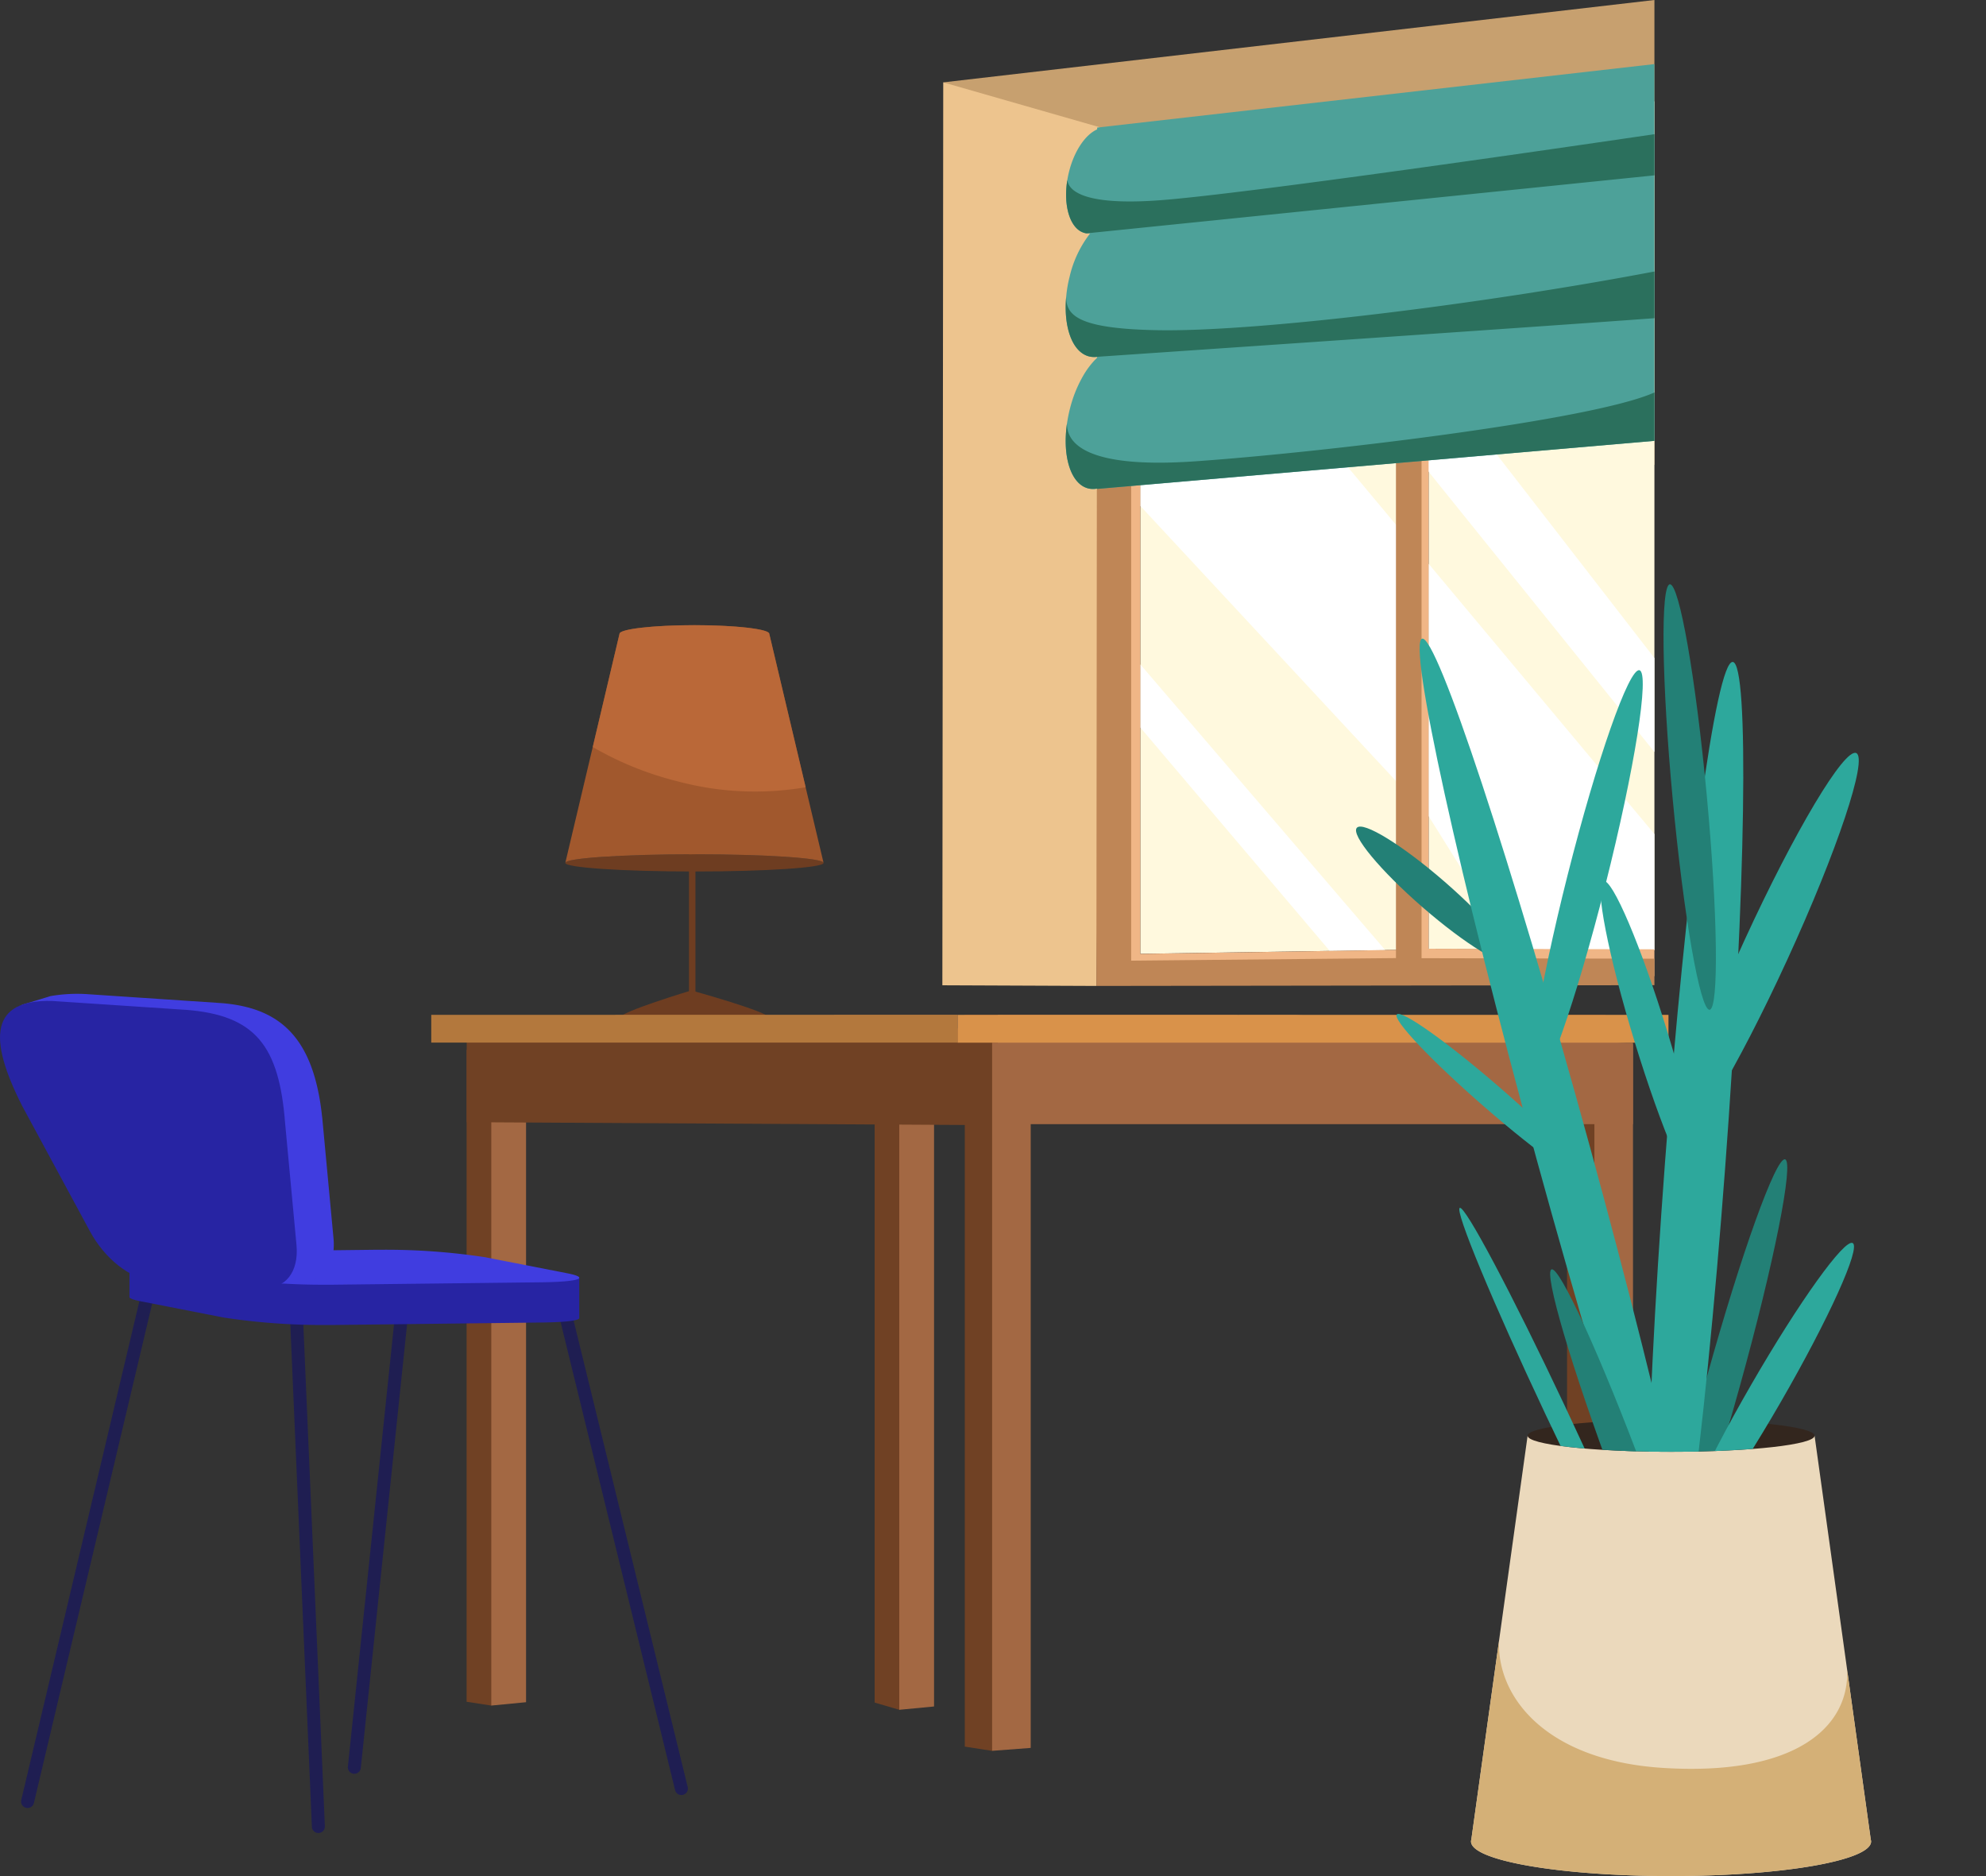 <svg id="Group_44824" data-name="Group 44824" xmlns="http://www.w3.org/2000/svg" xmlns:xlink="http://www.w3.org/1999/xlink" width="244.89" height="231.284" viewBox="0 0 244.89 231.284">
  <rect x="0" y="0" width="244.89" height="231.284" fill="#333333" stroke="none"/>
  <defs>
    <clipPath id="clip-path">
      <rect id="Rectangle_21853" data-name="Rectangle 21853" width="244.89" height="231.283" fill="none"/>
    </clipPath>
    <clipPath id="clip-path-4">
      <rect id="Rectangle_21847" data-name="Rectangle 21847" width="26.255" height="20.526" fill="none"/>
    </clipPath>
    <clipPath id="clip-path-7">
      <path id="Path_588825" data-name="Path 588825" d="M251.925,76.036c-93.46,3.222-15.416,117.624-15.416,118.719s7.922,1.984,17.693,1.984,17.692-.888,17.692-1.984c0-.654,21.015-43.842,21.138-77.946v-.6c-.081-22.089-9.088-40.217-38.515-40.216q-1.27,0-2.593.045" transform="translate(-205.976 -75.991)" fill="none"/>
    </clipPath>
  </defs>
  <g id="Group_44823" data-name="Group 44823" clip-path="url(#clip-path)">
    <path id="Path_588774" data-name="Path 588774" d="M239.48,0l-87.7,10.155,87.7,47.158Z" transform="translate(-35.476 0)" fill="#c7a06f"/>
    <path id="Path_588775" data-name="Path 588775" d="M171.9,19.03l-1.261,105.614-18.994-.08.107-111.312Z" transform="translate(-35.444 -3.098)" fill="#edc48e"/>
    <path id="Path_588776" data-name="Path 588776" d="M215.915,21.66l0,100.491-32.417.5V25.525Z" transform="translate(-42.889 -5.063)" fill="#fff9de"/>
    <path id="Path_588777" data-name="Path 588777" d="M257.447,16.307V120.955l-17.559-.071-10.288-.112V20.3l-.951-.152Z" transform="translate(-53.443 -3.811)" fill="#fff9de"/>
    <path id="Path_588778" data-name="Path 588778" d="M213.694,142.106l-6.852.087-23.347-27.528v-7.778Z" transform="translate(-42.889 -24.983)" fill="#fff"/>
    <path id="Path_588779" data-name="Path 588779" d="M215.915,73.977v31.487l-32.42-34.874V35.178Z" transform="translate(-42.889 -8.222)" fill="#fff"/>
    <path id="Path_588780" data-name="Path 588780" d="M257.737,124.024v14.319l-17.559-.071L229.89,121.807V90.7Z" transform="translate(-53.733 -21.199)" fill="#fff"/>
    <path id="Path_588781" data-name="Path 588781" d="M254.814,93.633v11.579L226.967,70.658l-3.132-3.883-6.453-8.011,6.353-5.259.1.126,3.132,4.049Z" transform="translate(-50.809 -12.506)" fill="#fff"/>
    <path id="Path_588782" data-name="Path 588782" d="M245.623,122.091v3.31l-67.557.173V26.025l4.162-.5v97.131l32.415-.507V21.658l3.135.493v99.872Z" transform="translate(-41.62 -5.062)" fill="#f0b686"/>
    <path id="Path_588783" data-name="Path 588783" d="M245.241,123.207v3.267l-68.811.091.094-100.1,4.195-.507V123.45l32.651-.316V21.474l3.156.5V123.146Z" transform="translate(-41.237 -5.019)" fill="#bf8656"/>
    <g id="Group_44809" data-name="Group 44809">
      <g id="Group_44808" data-name="Group 44808" clip-path="url(#clip-path)">
        <path id="Path_588784" data-name="Path 588784" d="M244.087,10.311V56.76L175.37,62.684v-.043a2.663,2.663,0,0,1-.942.014c-2.238-.4-3.374-3.845-2.776-8.03a18.009,18.009,0,0,1,.759-3.169,15.813,15.813,0,0,1,1.212-2.677,10.343,10.343,0,0,1,1.447-1.969l.3-.291V46.4a2.672,2.672,0,0,1-.942-.038c-2.094-.48-3.219-3.578-2.872-7.371a15.06,15.06,0,0,1,.414-2.441,13.712,13.712,0,0,1,2.543-5.373,2.361,2.361,0,0,1-.435,0,1.252,1.252,0,0,1-.3-.06c-1.747-.5-2.6-3.319-2.083-6.519v-.008c.057-.333.125-.673.211-1.011.652-2.607,2.034-4.586,3.467-5.218v-.223Z" transform="translate(-40.084 -2.41)" fill="#4da199"/>
        <path id="Path_588785" data-name="Path 588785" d="M244.087,63.141v5.967L175.37,75.031v-.043a2.682,2.682,0,0,1-.942.015c-2.238-.4-3.374-3.845-2.776-8.03-.038,2.181,1.9,5.625,15.81,4.657,15.308-1.066,48.915-5.018,56.625-8.488" transform="translate(-40.084 -14.758)" fill="#2b705d"/>
        <path id="Path_588786" data-name="Path 588786" d="M244.087,43.682v5.755c-11.4.855-68.717,4.761-68.717,4.761a2.672,2.672,0,0,1-.942-.038c-2.094-.48-3.219-3.578-2.872-7.371-.021,2.322,1.5,3.973,11.456,4.131,12.083.188,39.42-3.123,61.075-7.239" transform="translate(-40.084 -10.21)" fill="#2b705d"/>
        <path id="Path_588787" data-name="Path 588787" d="M244.1,21.586v5.077c-9.934,1.018-44.99,4.6-70.009,7.148a1.252,1.252,0,0,1-.3-.06c-1.747-.5-2.6-3.319-2.083-6.519.153,1.284,1.941,3.22,11.561,2.489,10.65-.815,49.453-6.459,60.836-8.134" transform="translate(-40.098 -5.045)" fill="#2b705d"/>
      </g>
    </g>
    <path id="Path_588788" data-name="Path 588788" d="M79.678,248.145l-.3.408-.185.256-1.064.933-3.041-.467V168.913h4.29v79.272Z" transform="translate(-17.552 -39.48)" fill="#704124"/>
    <g id="Group_44814" data-name="Group 44814">
      <g id="Group_44813" data-name="Group 44813" clip-path="url(#clip-path)">
        <path id="Path_588789" data-name="Path 588789" d="M258.2,249.47c0,.112-2.664,4.533-2.664,4.533l-3.366-.52V163.253h4.754v86.4c.726-.1,1.244-.183,1.276-.183" transform="translate(-58.941 -38.157)" fill="#704124"/>
        <path id="Path_588790" data-name="Path 588790" d="M261.331,254.694l-4.759.357v-87.3h4.759Z" transform="translate(-59.969 -39.209)" fill="#a36843"/>
        <path id="Path_588791" data-name="Path 588791" d="M83.345,249.772l-4.288.415V170.812h4.288Z" transform="translate(-18.478 -39.924)" fill="#a36843"/>
        <path id="Path_588792" data-name="Path 588792" d="M146.119,248.809l-2.329,1.457-3.041-.893v-80.46h4.289v79.5Z" transform="translate(-32.898 -39.48)" fill="#704124"/>
        <path id="Path_588793" data-name="Path 588793" d="M149,250.3l-4.288.408v-79.9H149Z" transform="translate(-33.824 -39.924)" fill="#a36843"/>
        <path id="Path_588794" data-name="Path 588794" d="M140.585,165.3v11.883L75.1,176.812V164.586Z" transform="translate(-17.552 -38.469)" fill="#704124"/>
        <path id="Path_588795" data-name="Path 588795" d="M161.282,249.47c0,.112-2.664,4.533-2.664,4.533l-3.365-.52V163.253h4.754v86.4c.726-.1,1.244-.183,1.276-.183" transform="translate(-36.287 -38.157)" fill="#704124"/>
        <path id="Path_588796" data-name="Path 588796" d="M118.169,162.733c0,.732-4.136,1.325-9.237,1.325s-9.237-.593-9.237-1.325,8.856-3.388,8.856-3.388,9.619,2.657,9.619,3.388" transform="translate(-23.302 -37.244)" fill="#6e3d21"/>
        <path id="Path_588797" data-name="Path 588797" d="M122.816,138.505c0,.584-7.13,1.056-15.924,1.056s-15.925-.472-15.925-1.056,7.13-1.064,15.925-1.064,15.924.472,15.924,1.064" transform="translate(-21.262 -32.124)" fill="#6e3d21"/>
        <rect id="Rectangle_21846" data-name="Rectangle 21846" width="0.801" height="25.273" transform="translate(84.954 98.357)" fill="#6e3d21"/>
        <path id="Path_588798" data-name="Path 588798" d="M122.816,129.889c0-.592-7.13-1.064-15.924-1.064s-15.925.472-15.925,1.064L94.353,115.6l3.3-13.955c0-.585,4.129-1.064,9.234-1.064s9.234.48,9.234,1.064l4.481,18.917Z" transform="translate(-21.262 -23.508)" fill="#a1582d"/>
        <g id="Group_44812" data-name="Group 44812" transform="translate(73.091 77.07)" opacity="0.82">
          <g id="Group_44811" data-name="Group 44811">
            <g id="Group_44810" data-name="Group 44810" clip-path="url(#clip-path-4)">
              <path id="Path_588799" data-name="Path 588799" d="M121.641,120.559a36.88,36.88,0,0,1-15.8-.728A40,40,0,0,1,95.386,115.6l3.3-13.955c0-.584,4.129-1.064,9.234-1.064s9.234.48,9.234,1.064Z" transform="translate(-95.386 -100.578)" fill="#bf6b3a"/>
            </g>
          </g>
        </g>
        <path id="Path_588800" data-name="Path 588800" d="M238.892,166.842v9.9h-78.3l-.016-10.041-.008-3.43v-.016h.678l28.776.008.04.008.415.1-.255-.1-.025-.008h7.043l.1.008,39.887,3.43Z" transform="translate(-37.531 -38.157)" fill="#a36843"/>
        <path id="Path_588801" data-name="Path 588801" d="M164.411,254.694l-4.759.357v-87.3h4.759Z" transform="translate(-37.316 -39.209)" fill="#a36843"/>
        <path id="Path_588802" data-name="Path 588802" d="M134.3,163.253v3.437H69.4v-3.421Z" transform="translate(-16.222 -38.157)" fill="#b3783d"/>
        <rect id="Rectangle_21848" data-name="Rectangle 21848" width="87.66" height="3.431" transform="translate(118.077 125.112)" fill="#d9924a"/>
      </g>
    </g>
    <g id="Group_44816" data-name="Group 44816">
      <g id="Group_44815" data-name="Group 44815" clip-path="url(#clip-path)">
        <path id="Path_588803" data-name="Path 588803" d="M50.155,274.993a.8.8,0,0,1-.8-.765l-2.733-63.671a.8.8,0,0,1,1.6-.069l2.733,63.671a.8.8,0,0,1-.765.834h-.035" transform="translate(-10.897 -49.019)" fill="#1f1e52"/>
        <path id="Path_588804" data-name="Path 588804" d="M104.845,269.669a.8.8,0,0,1-.777-.611l-14.947-61.1a.8.8,0,1,1,1.555-.38l14.948,61.1a.8.8,0,0,1-.588.968.819.819,0,0,1-.191.023" transform="translate(-20.825 -48.376)" fill="#1f1e52"/>
        <path id="Path_588805" data-name="Path 588805" d="M56.778,265.79a.774.774,0,0,1-.084,0,.8.8,0,0,1-.713-.879l6.528-62.577a.8.8,0,1,1,1.592.166l-6.528,62.577a.8.8,0,0,1-.8.717" transform="translate(-13.083 -47.123)" fill="#1f1e52"/>
        <path id="Path_588806" data-name="Path 588806" d="M4.2,269.659a.843.843,0,0,1-.185-.021.8.8,0,0,1-.6-.963l16.1-67.97a.8.8,0,1,1,1.558.368l-16.1,67.97a.8.8,0,0,1-.779.617" transform="translate(-0.794 -46.767)" fill="#1f1e52"/>
        <path id="Path_588807" data-name="Path 588807" d="M20.835,202.785v4.5c-.021.17.462.363,1.49.557l10.117,1.981a80.993,80.993,0,0,0,12.6.92c.292,0,.58,0,.862,0l25.82-.307c2.917-.033,4.531-.245,4.572-.543v-4.959l-12.186.388-16.765.392-2.476-.661-11.076-.731Z" transform="translate(-4.87 -47.397)" fill="#2724a3"/>
        <path id="Path_588808" data-name="Path 588808" d="M52.033,201.067q-.409,0-.805,0l-25.82.3c-4.559.057-5.945.552-3.083,1.113l10.124,1.976a80.753,80.753,0,0,0,12.6.92q.439,0,.864,0l25.82-.3c4.565-.057,5.938-.552,3.069-1.113l-10.117-1.977a81.323,81.323,0,0,0-12.65-.92" transform="translate(-4.87 -46.996)" fill="#403de0"/>
        <path id="Path_588809" data-name="Path 588809" d="M40.545,175.075l1.4,14.986c.223,2.444-.635,4.254-2.213,4.946l-.329.133-3.8.464-1.723-.368.135-.176-9.792-.647c-2.755-.179-5.9-2.64-7.742-6.043L8.124,172.925c-1.712-3.321-2.624-6.14-2.588-8.3L3.5,161.255s3.486-1.046,3.538-1.076a19.378,19.378,0,0,1,4.732-.228l16.469,1.1c7.041.594,11.263,4.15,12.3,14.023" transform="translate(-0.819 -37.379)" fill="#403de0"/>
        <path id="Path_588810" data-name="Path 588810" d="M22.868,162.129,6.4,161.035c-7.567-.174-7.933,4.542-3.652,12.969L11.1,189.448c1.84,3.4,4.99,5.867,7.742,6.05l13.6.9c2.746.182,4.421-1.961,4.119-5.262l-1.4-14.982c-.733-9.566-3.63-13.378-12.3-14.029" transform="translate(0 -37.638)" fill="#2724a3"/>
      </g>
    </g>
    <g id="Group_44818" data-name="Group 44818">
      <g id="Group_44817" data-name="Group 44817" clip-path="url(#clip-path)">
        <path id="Path_588811" data-name="Path 588811" d="M286.05,281.006c0,2.359-11.039,4.264-24.668,4.264s-24.665-1.9-24.665-4.264a.64.64,0,0,1,.034-.222l3.418-24.516,3.526-25.29h35.384l4.024,28.914,2.91,20.892a.662.662,0,0,1,.036.222" transform="translate(-55.328 -53.987)" fill="#ebd9bc"/>
        <path id="Path_588812" data-name="Path 588812" d="M281.208,230.377c0,1.1-7.921,1.984-17.693,1.984s-17.692-.888-17.692-1.984,7.922-1.984,17.692-1.984,17.693.888,17.693,1.984" transform="translate(-57.457 -53.383)" fill="#33261e"/>
      </g>
    </g>
    <g id="Group_44820" data-name="Group 44820" transform="translate(157.833 58.229)">
      <g id="Group_44819" data-name="Group 44819" clip-path="url(#clip-path-7)">
        <path id="Path_588813" data-name="Path 588813" d="M276.956,214.476c-4.2,15.13-8.521,27.142-9.645,26.829s1.372-12.83,5.575-27.96,8.521-27.141,9.645-26.829-1.372,12.83-5.575,27.96" transform="translate(-220.249 -101.823)" fill="#238076"/>
        <path id="Path_588814" data-name="Path 588814" d="M247.794,218.641c6.479,13.733,11.205,25.114,10.557,25.42s-6.427-10.579-12.906-24.311-11.206-25.115-10.557-25.421,6.427,10.579,12.905,24.312" transform="translate(-212.72 -103.649)" fill="#2da89c"/>
        <path id="Path_588815" data-name="Path 588815" d="M274.661,168.886c-2.569,34.3-6.313,61.987-8.364,61.834s-1.63-28.087.939-62.39,6.313-61.987,8.364-61.833,1.63,28.086-.939,62.39" transform="translate(-219.771 -83.121)" fill="#2da89c"/>
        <path id="Path_588816" data-name="Path 588816" d="M283.325,146.606c-6.148,13.391-12.311,23.7-13.766,23.036s2.349-12.065,8.5-25.455,12.311-23.705,13.766-23.037-2.349,12.065-8.5,25.456" transform="translate(-220.765 -86.539)" fill="#2da89c"/>
        <path id="Path_588817" data-name="Path 588817" d="M265.82,160.39c3.264,10.65,5.006,19.561,3.89,19.9s-4.666-8.014-7.929-18.664-5.007-19.561-3.891-19.9,4.666,8.014,7.93,18.664" transform="translate(-218.031 -91.353)" fill="#2da89c"/>
        <path id="Path_588818" data-name="Path 588818" d="M282.7,219.568c-5.908,10.234-11.517,18.056-12.527,17.473s2.96-9.352,8.868-19.586,11.517-18.056,12.527-17.472-2.96,9.352-8.868,19.585" transform="translate(-220.944 -104.965)" fill="#2da89c"/>
        <path id="Path_588819" data-name="Path 588819" d="M273.027,120.034c1.354,14.485,1.51,26.314.349,26.423s-3.2-11.545-4.555-26.03-1.51-26.314-.348-26.423,3.2,11.545,4.555,26.03" transform="translate(-220.402 -80.201)" fill="#238076"/>
        <path id="Path_588820" data-name="Path 588820" d="M229.153,139.8c5.236,4.547,8.87,8.935,8.118,9.8s-5.608-2.116-10.844-6.663-8.87-8.935-8.117-9.8,5.608,2.116,10.843,6.662" transform="translate(-208.836 -89.313)" fill="#238076"/>
        <path id="Path_588821" data-name="Path 588821" d="M237.628,172.341c6.552,5.69,11.416,10.817,10.864,11.453s-6.311-3.462-12.863-9.151-11.417-10.817-10.865-11.453,6.311,3.461,12.863,9.15" transform="translate(-210.358 -96.357)" fill="#2da89c"/>
        <path id="Path_588822" data-name="Path 588822" d="M249.393,165.2c9.6,34.982,15.934,63.742,14.138,64.235s-11.039-27.466-20.643-62.449-15.935-63.742-14.138-64.235,11.039,27.465,20.643,62.449" transform="translate(-211.228 -82.244)" fill="#2da89c"/>
        <path id="Path_588823" data-name="Path 588823" d="M255.513,134.285c-3.608,14.286-7.577,25.6-8.866,25.278s.59-12.171,4.2-26.457,7.577-25.6,8.867-25.278-.591,12.171-4.2,26.457" transform="translate(-215.387 -83.431)" fill="#2da89c"/>
        <path id="Path_588824" data-name="Path 588824" d="M261.059,229.3c5.313,14.225,8.81,26.059,7.809,26.433s-6.119-10.855-11.433-25.079-8.811-26.059-7.81-26.433,6.12,10.854,11.434,25.079" transform="translate(-216.139 -105.96)" fill="#238076"/>
      </g>
    </g>
    <g id="Group_44822" data-name="Group 44822">
      <g id="Group_44821" data-name="Group 44821" clip-path="url(#clip-path)">
        <path id="Path_588826" data-name="Path 588826" d="M286.05,288.72c0,2.359-11.039,4.263-24.668,4.263s-24.665-1.9-24.665-4.263a.641.641,0,0,1,.034-.222l3.418-24.516c-.261,7.026,5.9,14.761,20.2,15.667,16.145,1.023,22.967-4.889,22.731-12.043l2.91,20.892a.662.662,0,0,1,.036.222" transform="translate(-55.328 -61.701)" fill="#d4b077"/>
      </g>
    </g>
  </g>
</svg>
